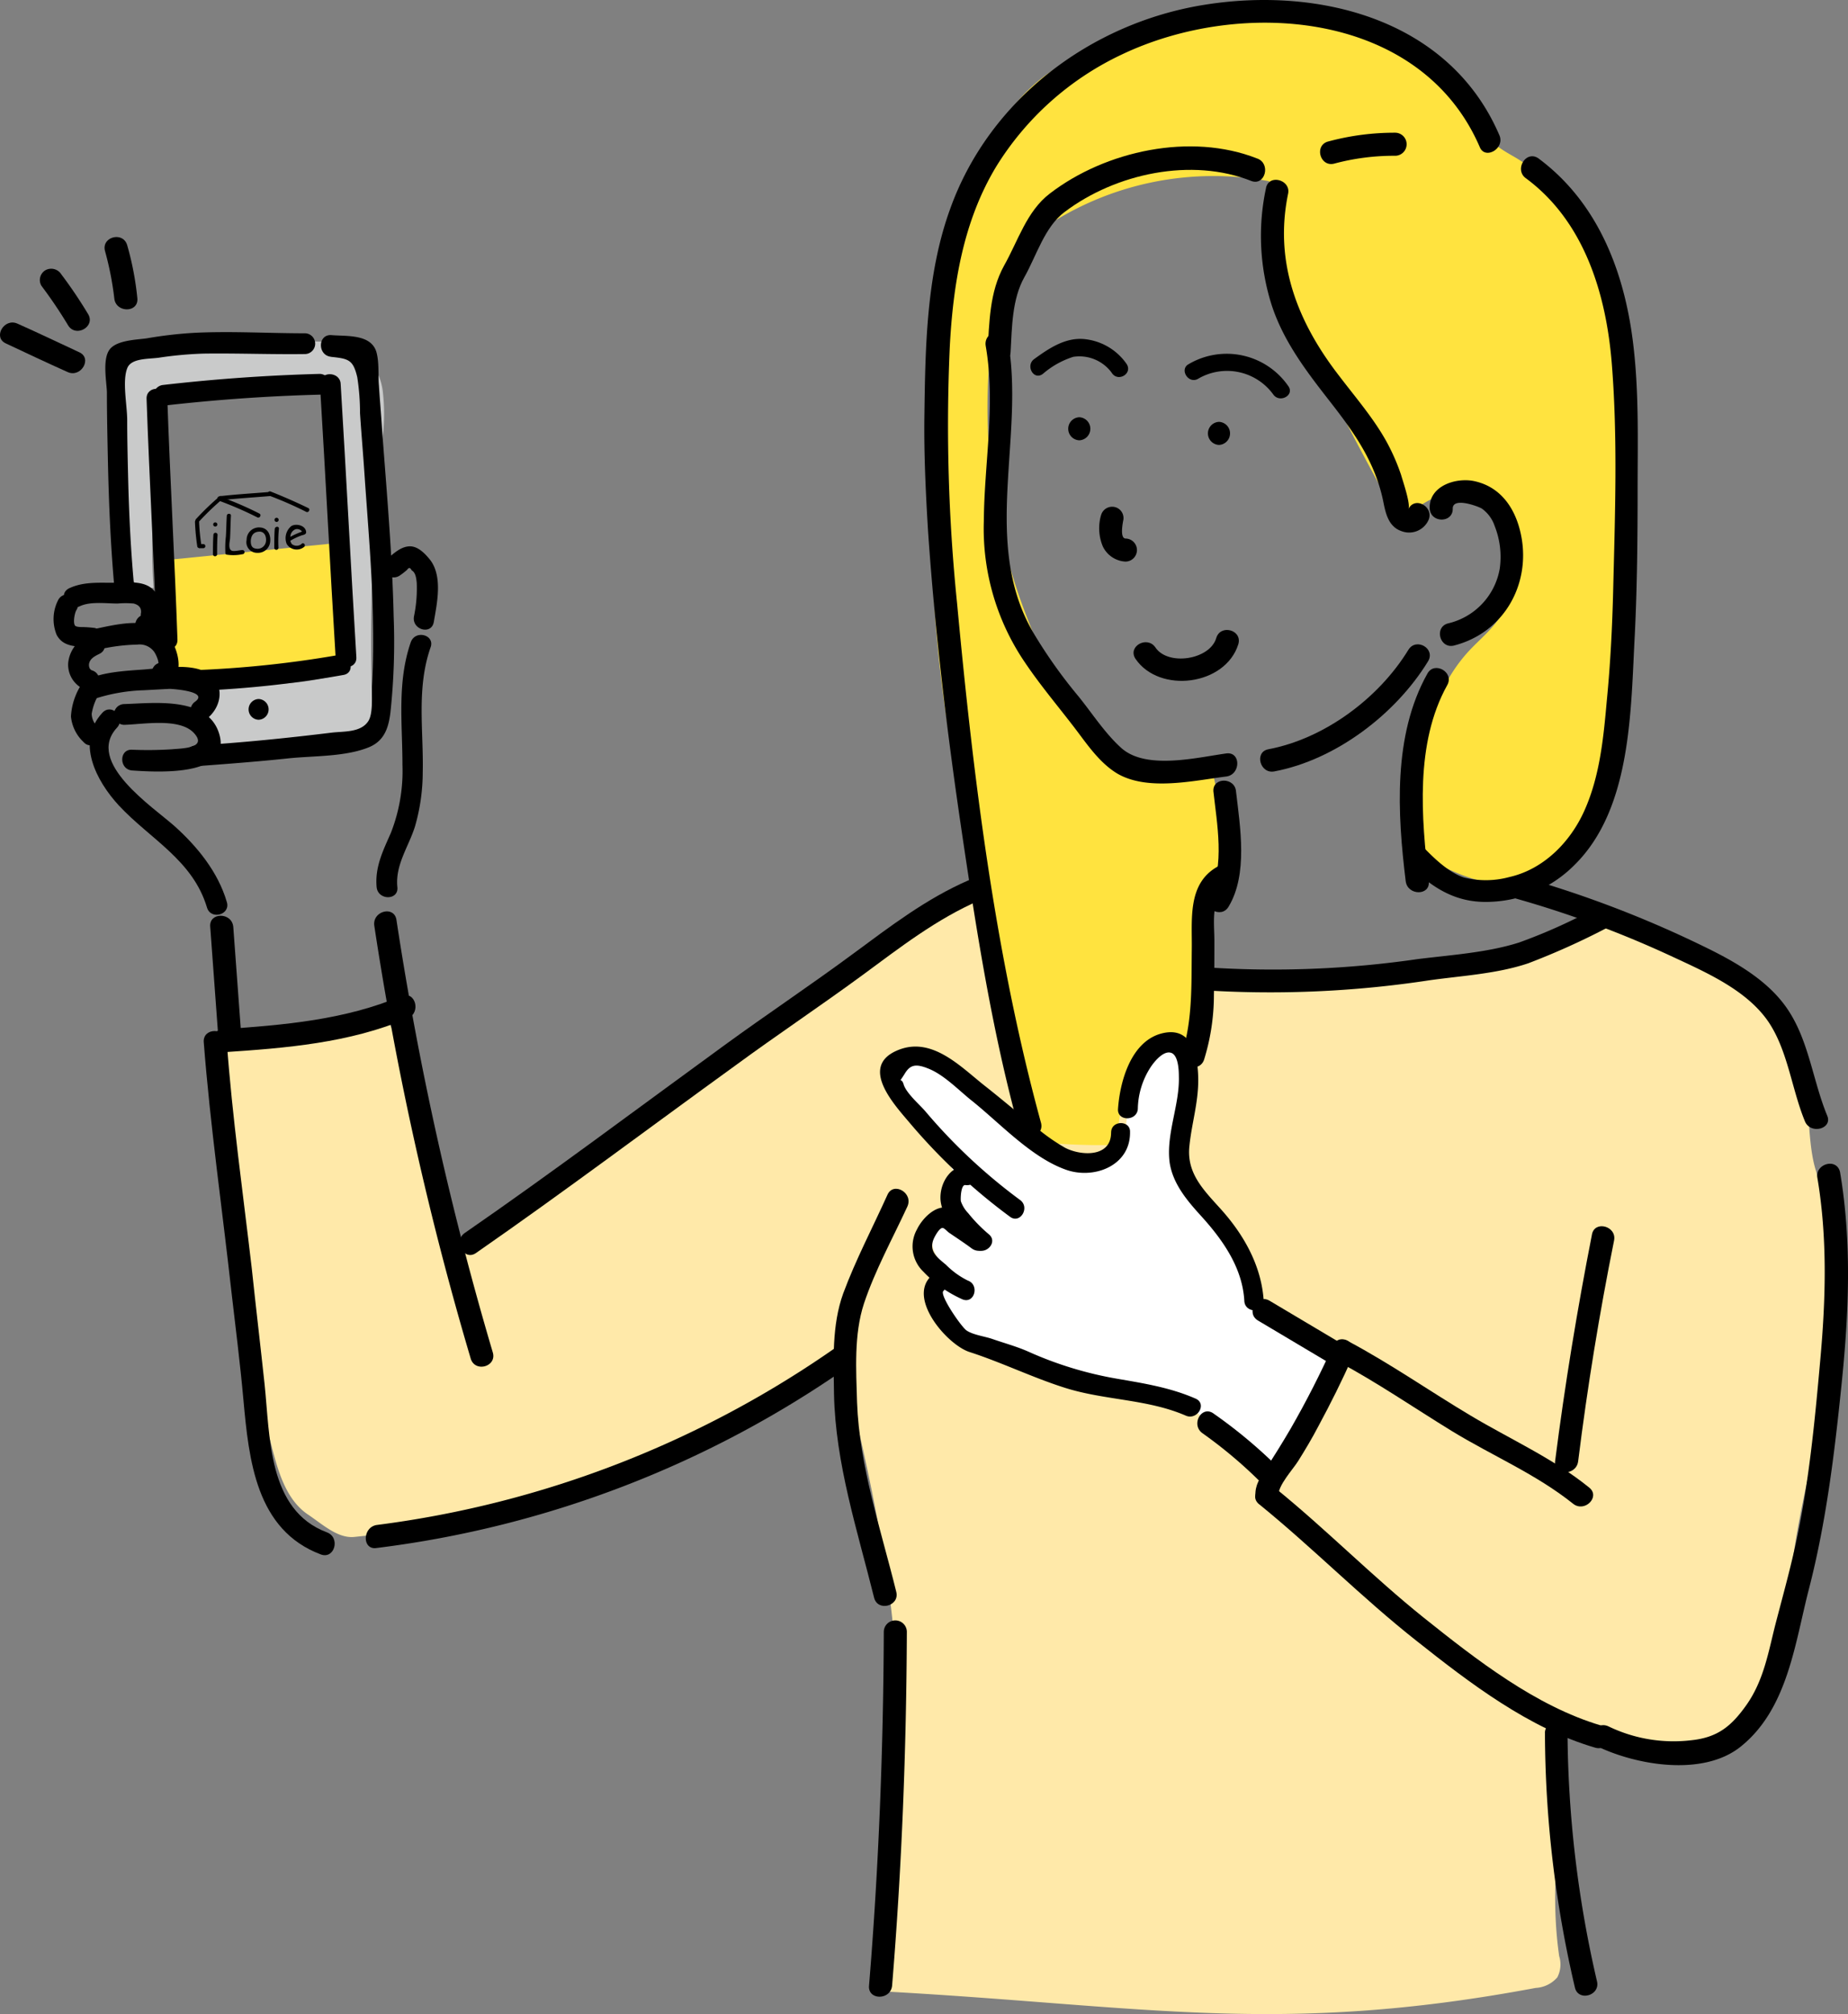 <svg xmlns="http://www.w3.org/2000/svg" viewBox="0 0 277.731 302.627">
  <rect x="0" y="0" width="277.731" height="302.627" fill="#808080" stroke="none"/>
  <defs>
    <style>
      .cls-1 {
        fill: #ffe9a9;
      }

      .cls-2 {
        fill: #ffe33f;
      }

      .cls-3 {
        fill: #fff;
      }

      .cls-4 {
        fill: #c9caca;
      }
    </style>
  </defs>
  <g id="グループ化_1059" data-name="グループ化 1059" transform="translate(-0.011 -0.021)">
    <g id="グループ化_908" data-name="グループ化 908" transform="translate(32.293 131.174)">
      <path id="パス_388" data-name="パス 388" class="cls-1" d="M253.78,196.16c-6.236,6.513-33.19,9.978-42.2,10.394-20.372.97-24.945-2.7-40.466-13.235-1.178-.831-.069-4.019-1.524-4.019-.9,0-4.712,1.663-5.543,2.079-28.756,15.452-52.73,37.625-80.932,54.186-5.474-3.6-7.068-26.4-9.7-32.428-1.871-4.3-1.386.069-6.028-.624-4.642-.624-8.939,1.8-13.512,2.841-.693.139-1.871-1.178-2.356-.693-.762.762-4.92,1.8-4.92,2.91.485,10.186,4.019,21.342,4.5,31.527a132.444,132.444,0,0,0,4.5,28.063c.9,3.257,2.217,6.721,5.058,8.592,2.079,1.386,4.435,3.6,6.929,3.326,26.885-2.7,51.275-12.75,72.756-27.3,1.94-1.317-.139-.277,1.039,1.8a18.7,18.7,0,0,1,.416,2.841c9.562,39.357,8.246,51.345,5.266,84.05-.139,1.178-.832,5.474.069,6.236.485.416-.139.693.485.693,38.8,2.148,59.036,6.652,97.492-.554a4.607,4.607,0,0,0,3.257-1.594,4.217,4.217,0,0,0,.277-3.187c-1.871-13.027,1.386-22.658-.485-35.685,5.474.069,10.394,4.989,15.868,4.989,1.524,0,4.157.346,5.474-.416,1.109-.693,6.583-3.187,7.068-4.435,2.287-5.128,6.236-11.087,6.513-16.7.9-21.2,11.849-40.119,4.088-65.965-1.594-5.266-.554-14.135-2.98-19.055-5.682-11.294-14.62-14.828-27.509-18.431" transform="translate(-46.6 -189.3)"/>
    </g>
    <g id="グループ化_909" data-name="グループ化 909" transform="translate(139.941 1.765)">
      <path id="パス_389" data-name="パス 389" class="cls-2" d="M253.054,26.833c-2.287,8.661,1.455,17.6,5.4,25.707q6.548,13.512,13.928,26.608A20.872,20.872,0,0,1,278.9,74.99c2.494-.831,5.4-.693,7.276,1.109a9.972,9.972,0,0,1,2.356,4.573c1.109,4.227,1.386,9.008-.97,12.68-1.317,2.079-3.257,3.6-4.85,5.335-6.583,7.206-7.622,17.739-7.9,27.509a5.137,5.137,0,0,0,.416,2.494,4.5,4.5,0,0,0,1.8,1.386c3.742,1.94,7.83,3.811,12.057,3.465,5.474-.416,10.047-4.573,12.542-9.424,2.494-4.92,3.118-10.463,3.6-15.937a276.317,276.317,0,0,0-.762-56.126c-.554-5.058-1.317-10.116-3.326-14.759a28.236,28.236,0,0,0-11.225-12.75c-1.524-.9-3.187-1.732-4.227-3.187a25.724,25.724,0,0,1-1.8-3.672c-1.871-3.672-13.235-11.156-17.046-12.542C254.094.5,247.788,2.72,234.138,6.669,229.7,7.986,224.922,8.54,220.973,10.9c-10.186,6.167-14,18.916-16.006,30.627a214.4,214.4,0,0,0-.693,67.212c1.594,10.879,4.019,21.688,6.513,32.428,2.148,9.354,4.3,18.778,6.375,28.132a4.192,4.192,0,0,0,1.317,2.7,4.608,4.608,0,0,0,2.356.624q4.469.312,8.939.208c.346-3.534.762-7.137,2.494-10.186s5.266-5.4,8.731-4.643c1.732-6.652-.346-13.928,1.732-20.51.693-2.217,1.871-4.3,2.425-6.583,1.109-4.088.277-8.454-.554-12.611-.208-1.109-.554-2.425-1.594-2.91a4.656,4.656,0,0,0-1.94-.208c-5.89.208-10.532,2.217-14.69-1.94s-7.968-14.482-10.117-19.956a86.585,86.585,0,0,1-4.227-47.811A17.692,17.692,0,0,1,213.9,39.79a16.463,16.463,0,0,1,4.712-4.573,45.608,45.608,0,0,1,34.438-7.137" transform="translate(-201.957 -2.538)"/>
    </g>
    <path id="パス_390" data-name="パス 390" class="cls-2" d="M60.783,117.9,35.7,120.394l1.317,17.323,25.361-2.287Z" transform="translate(-10.96 -36.199)"/>
    <g id="グループ化_910" data-name="グループ化 910" transform="translate(133.802 155.867)">
      <path id="パス_391" data-name="パス 391" class="cls-3" d="M258.787,272.1a34.7,34.7,0,0,1-6.167,16.283,4.178,4.178,0,0,1-1.455,1.455c-1.871.9-3.811-.9-5.474-2.148-3.187-2.494-5.89-7-9.7-8.246-2.841-.9-10.394-1.178-13.165-2.287-4.642-1.871-5.89-.832-10.532-2.7a28.349,28.349,0,0,1-6.305-3.187c-1.871-1.455-6.444-5.266-6.652-7.622-.139-1.386,3.187-1.039,2.772-2.287-.693-2.287-3.534-4.365-2.425-6.513a10.441,10.441,0,0,1,1.455-1.594,7.126,7.126,0,0,0,1.594-7.9,18.479,18.479,0,0,0-1.524-2.495c-2.7-3.95-6.86-7.553-8.107-12.2-.069-.277,1.94-1.386,2.079-1.663a1.078,1.078,0,0,1,.554-.416c3.257-1.247,3.187.277,6.305,1.94,5.751,3.118,9.354,9.354,15.452,11.641.554.208,5.682,1.178,6.236.9.624-.277,4.5-3.257,4.643-3.95.624-3.187.277-6.583,1.94-9.354s4.088-6.236,6.583-4.227c1.871,1.524,2.009,4.3,2.009,6.79,0,2.772-1.386,5.543-1.455,8.315,0,1.455-.554,2.425-.139,3.811.554,1.732,2.009,5.474,3.257,6.79,4.365,4.92,5.128,6.86,6.721,13.3.277,1.317,6.167,3.811,6.79,4.989a3.532,3.532,0,0,0,3.049,2.148" transform="translate(-193.097 -224.936)"/>
    </g>
    <g id="グループ化_911" data-name="グループ化 911" transform="translate(18.019 51.299)">
      <path id="パス_392" data-name="パス 392" class="cls-4" d="M39.927,124.937c-1.663,4.019-1.871,8.246.693,10.255,2.148,1.732,6.86.139,9.562-.277l9.562-1.455a6.244,6.244,0,0,0,2.772-.9c1.386-1.109,1.455-3.187,1.386-4.989a269.648,269.648,0,0,1,1.455-38.11,28.941,28.941,0,0,0,.139-8.107,8.647,8.647,0,0,0-4.5-6.444,13.126,13.126,0,0,0-4.92-.831A169.128,169.128,0,0,0,30.3,75.394c-1.247.139-2.7.416-3.465,1.386a5.052,5.052,0,0,0-.693,3.187c-.069,7.691-.069,15.383-.139,23.074a12.652,12.652,0,0,0,.762,5.335,4.321,4.321,0,0,0,4.3,2.7c-.554-7.553.277-15.105-.277-22.658-.139-2.148-1.524-4.642.139-5.959a6.474,6.474,0,0,1,3.95-.97c6.236-.208,12.542-.485,18.778-.693,1.871-.069,4.088,0,5.058,1.594a5.754,5.754,0,0,1,.624,2.7c.554,11.225,1.178,22.45,1.732,33.745.069,1.455.139,3.049-.831,4.157A5.586,5.586,0,0,1,56.9,124.59a42.393,42.393,0,0,1-12.888.762" transform="translate(-26 -74.025)"/>
    </g>
    <g id="グループ化_913" data-name="グループ化 913" transform="translate(210.382 100.392)">
      <g id="グループ化_912" data-name="グループ化 912">
        <path id="パス_393" data-name="パス 393" d="M307.762,145.724c-5.2,9.285-4.5,21.064-3.257,31.181.277,2.217,3.742,2.217,3.465,0-1.109-9.493-2.079-20.718,2.772-29.449,1.109-1.94-1.94-3.672-2.979-1.732Z" transform="translate(-303.616 -144.875)"/>
      </g>
    </g>
    <g id="グループ化_915" data-name="グループ化 915" transform="translate(181.418 117.316)">
      <g id="グループ化_914" data-name="グループ化 914">
        <path id="パス_394" data-name="パス 394" d="M262.775,170.963c.485,4.5,1.8,11.433-.693,15.521-1.178,1.94,1.871,3.672,2.98,1.732,2.91-4.85,1.732-11.918,1.109-17.253-.139-2.217-3.6-2.217-3.4,0Z" transform="translate(-261.816 -169.3)"/>
      </g>
    </g>
    <g id="グループ化_917" data-name="グループ化 917" transform="translate(27.876 50.38)">
      <g id="グループ化_916" data-name="グループ化 916">
        <path id="パス_395" data-name="パス 395" d="M62.1,75.956c2.633.277,3.326.416,3.95,3.049a34.826,34.826,0,0,1,.416,5.4c.208,3.187.485,6.305.693,9.493.485,7.068,1.109,14.135,1.247,21.2.069,3.4.069,6.86-.139,10.255-.069,1.386.208,4.157-.554,5.335-1.109,1.732-3.672,1.524-5.474,1.732-6.791.831-13.65,1.524-20.51,1.94-2.009.139-2.009,3.257,0,3.118,4.642-.346,9.285-.693,13.858-1.178,3.811-.416,8.731-.208,12.334-1.732,2.217-.97,2.841-2.91,3.118-5.2a99.267,99.267,0,0,0,.485-14.343c-.208-9.354-1.039-18.639-1.732-27.994-.139-2.287-.346-4.5-.485-6.791-.139-1.524.069-3.6-.416-5.128-.9-2.633-4.573-2.217-6.791-2.425-2.009-.069-2.009,3.049,0,3.257Z" transform="translate(-40.225 -72.698)"/>
      </g>
    </g>
    <g id="グループ化_919" data-name="グループ化 919" transform="translate(9.605 87.524)">
      <g id="グループ化_918" data-name="グループ化 918">
        <path id="パス_396" data-name="パス 396" d="M16.243,129.9c1.594-.762,3.95-.416,5.682-.416a14.167,14.167,0,0,1,2.425,0c.762.208,1.178.624,1.109,1.386-.139.693.069.762.624.277-2.009.139-2.009,3.257,0,3.118,3.4-.277,3.118-5.335.97-7.068-1.524-1.247-4.088-.831-5.959-.831-2.217,0-4.365-.139-6.444.831-1.8.9-.208,3.534,1.594,2.7Z" transform="translate(-13.858 -126.304)"/>
      </g>
    </g>
    <g id="グループ化_921" data-name="グループ化 921" transform="translate(8.053 89.368)">
      <g id="グループ化_920" data-name="グループ化 920">
        <path id="パス_397" data-name="パス 397" d="M17.842,133.978a16.993,16.993,0,0,0-1.871-.139c-.277,0-.9,0-1.109-.208-.346-.416-.069-1.94.208-2.356,1.039-1.732-1.663-3.257-2.7-1.594a6.264,6.264,0,0,0-.277,5.335c1.039,1.94,3.118,1.663,4.989,1.94a1.634,1.634,0,0,0,1.94-1.109,1.739,1.739,0,0,0-1.178-1.871Z" transform="translate(-11.618 -128.966)"/>
      </g>
    </g>
    <g id="グループ化_923" data-name="グループ化 923" transform="translate(12.777 93.628)">
      <g id="グループ化_922" data-name="グループ化 922">
        <path id="パス_398" data-name="パス 398" d="M20.42,139.123a27.99,27.99,0,0,1,5.89-.762A2.7,2.7,0,0,1,28.8,139.4c.277.346.97,1.8.554,2.148a7.7,7.7,0,0,0,1.109-.485h-.485c-2.009.069-2.009,3.187,0,3.118,3.811-.139,2.633-5.266.9-7.206-2.7-3.049-7.83-1.594-11.294-.9-2.009.485-1.178,3.465.831,3.049Z" transform="translate(-18.434 -135.114)"/>
      </g>
    </g>
    <g id="グループ化_925" data-name="グループ化 925" transform="translate(10.247 95.333)">
      <g id="グループ化_924" data-name="グループ化 924">
        <path id="パス_399" data-name="パス 399" d="M17.913,137.73a5,5,0,0,0-3.118,4.157,4.038,4.038,0,0,0,2.772,4.088c1.94.624,2.7-2.356.831-2.98-.485-.139-.554-.831-.416-1.178.208-.693.97-1.039,1.524-1.317,1.8-.9.208-3.6-1.594-2.772Z" transform="translate(-14.784 -137.574)"/>
      </g>
    </g>
    <g id="グループ化_927" data-name="グループ化 927" transform="translate(12.06 100.227)">
      <g id="グループ化_926" data-name="グループ化 926">
        <path id="パス_400" data-name="パス 400" d="M19.271,149.531a26.426,26.426,0,0,1,7.691-1.386c1.317-.069,2.564-.139,3.88-.208.277,0,6.028.346,3.811,1.94-1.594,1.178-.069,3.88,1.594,2.7,2.91-2.148,2.98-6.375-.9-7.553-2.494-.762-5.751-.208-8.315,0-2.841.208-5.89.346-8.523,1.455-1.94.831-1.109,3.811.762,3.049Z" transform="translate(-17.4 -144.637)"/>
      </g>
    </g>
    <g id="グループ化_929" data-name="グループ化 929" transform="translate(17.135 105.648)">
      <g id="グループ化_928" data-name="グループ化 928">
        <path id="パス_401" data-name="パス 401" d="M26.232,155.745c2.841-.069,8.384-1.109,10.532,1.247,2.079,2.287-1.871,2.287-3.326,2.425a57,57,0,0,1-5.959.069c-2.009-.139-2.009,2.98,0,3.118,3.257.208,14.62,1.039,13.165-5.128-1.455-6.1-9.839-4.989-14.413-4.85a1.56,1.56,0,0,0,0,3.118Z" transform="translate(-24.725 -152.46)"/>
      </g>
    </g>
    <g id="グループ化_931" data-name="グループ化 931" transform="translate(13.492 106.618)">
      <g id="グループ化_930" data-name="グループ化 930">
        <path id="パス_402" data-name="パス 402" d="M21.361,154.373c-4.019,4.365-.9,10.255,2.494,13.927,4.712,5.058,11.087,8.176,13.235,15.313.554,1.94,3.6,1.109,2.98-.831-1.317-4.5-4.435-8.315-7.83-11.364-3.257-2.91-13.512-9.631-8.661-14.828,1.386-1.524-.831-3.742-2.217-2.217Z" transform="translate(-19.467 -153.861)"/>
      </g>
    </g>
    <g id="グループ化_933" data-name="グループ化 933" transform="translate(56.575 95.42)">
      <g id="グループ化_932" data-name="グループ化 932">
        <path id="パス_403" data-name="パス 403" d="M86.81,138.809c-2.079,6.028-1.247,12.2-1.247,18.431a25.454,25.454,0,0,1-1.732,10.186c-1.178,2.7-2.425,5.128-2.148,8.176.208,2.009,3.326,2.009,3.118,0-.346-3.326,1.663-6.028,2.633-9.077a29.527,29.527,0,0,0,1.178-8.176c.139-6.305-.97-12.611,1.178-18.778.693-1.871-2.287-2.7-2.98-.762Z" transform="translate(-81.644 -137.7)"/>
      </g>
    </g>
    <g id="グループ化_935" data-name="グループ化 935" transform="translate(226.672 131.703)">
      <g id="グループ化_934" data-name="グループ化 934">
        <path id="パス_404" data-name="パス 404" d="M328.355,193.415a156.689,156.689,0,0,1,23.49,8.731c5.058,2.356,11.087,4.989,14.343,9.7,2.98,4.365,3.534,10.186,5.543,15.036.832,2.009,4.227,1.109,3.326-.9-2.079-5.058-2.7-10.809-5.613-15.452-3.049-4.92-8.661-7.9-13.72-10.324a165.043,165.043,0,0,0-26.469-10.047c-2.148-.693-3.049,2.633-.9,3.257Z" transform="translate(-327.126 -190.064)"/>
      </g>
    </g>
    <g id="グループ化_937" data-name="グループ化 937" transform="translate(132.267 157.276)">
      <g id="グループ化_936" data-name="グループ化 936">
        <path id="パス_405" data-name="パス 405" d="M225.609,239.879c0,3.88-4.712,3.465-6.929,2.287a29.369,29.369,0,0,1-4.5-3.187c-2.564-2.009-5.058-4.157-7.622-6.167-3.672-2.91-8.038-7.553-13.235-5.2-5.543,2.494-.208,8.176,2.009,10.809a88.5,88.5,0,0,0,15.105,14.135c1.524,1.109,3.049-1.455,1.455-2.564a83.366,83.366,0,0,1-14.2-13.3c-.9-1.039-2.841-2.7-3.257-4.019-.346-1.247-.9.069.139-1.594.832-1.386,1.663-1.594,3.672-.762,2.356.97,4.573,3.326,6.513,4.85,4.227,3.4,8.8,8.384,13.927,10.255,4.227,1.594,9.839-.485,9.77-5.613.069-1.8-2.841-1.8-2.841.069Z" transform="translate(-190.881 -226.969)"/>
      </g>
    </g>
    <g id="グループ化_939" data-name="グループ化 939" transform="translate(141.341 175.191)">
      <g id="グループ化_938" data-name="グループ化 938">
        <path id="パス_406" data-name="パス 406" d="M208.5,252.877c-2.841-.485-4.712,2.495-4.5,5.128.277,2.91,3.118,5.4,5.2,7.206,1.386,1.247,3.534-.831,2.079-2.079a22.6,22.6,0,0,1-3.118-3.187,4.89,4.89,0,0,1-1.109-1.8c-.069-.346,0-2.564.693-2.425,1.8.277,2.633-2.564.762-2.841Z" transform="translate(-203.977 -252.824)"/>
      </g>
    </g>
    <g id="グループ化_941" data-name="グループ化 941" transform="translate(137.167 181.441)">
      <g id="グループ化_940" data-name="グループ化 940">
        <path id="パス_407" data-name="パス 407" d="M209,265.971c-1.178-.9-2.425-1.732-3.6-2.564a6.789,6.789,0,0,0-1.94-1.455c-2.009-.624-4.088,1.594-4.85,3.187a5.251,5.251,0,0,0,.97,6.375,18.245,18.245,0,0,0,5.89,4.157c1.8.693,2.564-2.217.762-2.841a12.236,12.236,0,0,1-3.257-2.356c-1.317-1.109-2.7-2.079-1.8-4.019.208-.416.832-1.594,1.317-1.524.277.069.624.485.9.693,1.109.762,2.287,1.524,3.4,2.356,1.663,1.247,3.742-.831,2.217-2.009Z" transform="translate(-197.952 -261.844)"/>
      </g>
    </g>
    <g id="グループ化_943" data-name="グループ化 943" transform="translate(138.846 191.486)">
      <g id="グループ化_942" data-name="グループ化 942">
        <path id="パス_408" data-name="パス 408" d="M201.294,276.8c-3.187,3.465,2.7,10.186,5.959,11.225,4.92,1.594,9.562,3.88,14.413,5.4,5.959,1.871,12.334,1.663,18.085,4.157,1.732.762,3.257-1.8,1.455-2.564-3.811-1.663-7.761-2.287-11.779-2.98a55.379,55.379,0,0,1-13.373-4.088c-1.732-.762-3.534-1.247-5.335-1.871-1.178-.416-2.98-.624-3.95-1.317-.831-.624-4.019-5.266-3.465-5.89,1.386-1.386-.693-3.465-2.009-2.079Z" transform="translate(-200.377 -276.34)"/>
      </g>
    </g>
    <g id="グループ化_945" data-name="グループ化 945" transform="translate(200.166 201.331)">
      <g id="グループ化_944" data-name="グループ化 944">
        <path id="パス_409" data-name="パス 409" d="M289.723,293.772c5.959,3.187,11.5,7,17.253,10.532,6.028,3.672,12.611,6.444,18.154,10.879,1.732,1.386,4.157-1.039,2.425-2.425-5.474-4.435-11.779-7.206-17.808-10.809-6.167-3.672-11.987-7.761-18.362-11.156-1.871-1.109-3.6,1.871-1.663,2.98Z" transform="translate(-288.872 -290.549)"/>
      </g>
    </g>
    <g id="グループ化_947" data-name="グループ化 947" transform="translate(188.65 223.195)">
      <g id="グループ化_946" data-name="グループ化 946">
        <path id="パス_410" data-name="パス 410" d="M272.84,324.942c8.107,6.583,15.452,14.066,23.628,20.51,8.038,6.375,16.907,13.165,26.885,16.076,2.148.624,3.049-2.7.9-3.326-9.839-2.91-18.778-9.909-26.677-16.214-7.691-6.167-14.62-13.235-22.312-19.471-1.663-1.386-4.157,1.039-2.425,2.425Z" transform="translate(-272.253 -322.103)"/>
      </g>
    </g>
    <g id="グループ化_949" data-name="グループ化 949" transform="translate(239.134 174.885)">
      <g id="グループ化_948" data-name="グループ化 948">
        <path id="パス_411" data-name="パス 411" d="M379.125,254.543c1.524,9.077,1.247,18.293.416,27.439-.832,9.285-1.732,18.709-3.742,27.786-.9,4.088-2.009,8.038-3.049,12.057-1.039,4.157-1.732,8.176-4.227,11.779-2.287,3.257-4.365,4.989-8.384,5.4a22.486,22.486,0,0,1-12.4-2.079c-2.009-.97-3.742,2.009-1.732,2.979,5.89,2.841,15.8,4.573,21.48.139,7.206-5.682,8.246-15.66,10.394-23.905,2.564-9.978,3.811-20.233,4.85-30.419,1.109-10.671,1.594-21.48-.208-32.082-.485-2.217-3.811-1.247-3.4.9Z" transform="translate(-345.111 -252.382)"/>
      </g>
    </g>
    <g id="グループ化_951" data-name="グループ化 951" transform="translate(15.842 49.927)">
      <g id="グループ化_950" data-name="グループ化 950">
        <path id="パス_412" data-name="パス 412" d="M27.252,110.955c-.554-5.682-.831-11.364-.97-17.046-.069-2.91-.139-5.82-.139-8.661,0-2.148-.762-5.82,0-7.761.554-1.524,3.049-1.386,4.712-1.594a56.212,56.212,0,0,1,6.791-.624c5.058-.069,10.116.139,15.244.069a1.56,1.56,0,0,0,0-3.118c-5.543,0-11.156-.346-16.7-.069a62.56,62.56,0,0,0-7.137.831c-1.524.208-4.5.277-5.543,1.663-1.109,1.455-.485,4.712-.416,6.375,0,3.257.069,6.513.139,9.839.139,6.721.416,13.442,1.039,20.164.069,1.871,3.187,1.871,2.98-.069Z" transform="translate(-22.858 -72.045)"/>
      </g>
    </g>
    <g id="グループ化_953" data-name="グループ化 953" transform="translate(23.051 56.201)">
      <g id="グループ化_952" data-name="グループ化 952">
        <path id="パス_413" data-name="パス 413" d="M58.3,81.1c-7.9.208-15.729.762-23.559,1.663-1.94.208-2.009,3.326,0,3.118,7.83-.9,15.66-1.455,23.559-1.663a1.56,1.56,0,0,0,0-3.118Z" transform="translate(-33.262 -81.1)"/>
      </g>
    </g>
    <g id="グループ化_955" data-name="グループ化 955" transform="translate(22.037 58.436)">
      <g id="グループ化_954" data-name="グループ化 954">
        <path id="パス_414" data-name="パス 414" d="M31.8,85.832c.416,12.057,1.109,24.113,1.524,36.17.069,2.009,3.187,2.009,3.118,0-.416-12.057-1.109-24.113-1.524-36.17-.069-2.009-3.187-2.009-3.118,0Z" transform="translate(-31.798 -84.325)"/>
      </g>
    </g>
    <g id="グループ化_957" data-name="グループ化 957" transform="translate(48.09 56.245)">
      <g id="グループ化_956" data-name="グループ化 956">
        <path id="パス_415" data-name="パス 415" d="M69.4,82.644c.831,13.65,1.524,27.37,2.356,41.02.139,2.009,3.257,2.009,3.118,0-.831-13.65-1.524-27.37-2.356-41.02-.069-1.94-3.187-2.009-3.118,0Z" transform="translate(-69.398 -81.162)"/>
      </g>
    </g>
    <g id="グループ化_959" data-name="グループ化 959" transform="translate(28.499 98.451)">
      <g id="グループ化_958" data-name="グループ化 958">
        <path id="パス_416" data-name="パス 416" d="M63.35,142.092a160.424,160.424,0,0,1-20.718,2.217c-2.009.069-2.009,3.187,0,3.118a160.126,160.126,0,0,0,21.55-2.356c2.009-.277,1.178-3.257-.831-2.98Z" transform="translate(-41.125 -142.074)"/>
      </g>
    </g>
    <g id="グループ化_961" data-name="グループ化 961" transform="translate(37.368 105.052)">
      <g id="グループ化_960" data-name="グループ化 960">
        <path id="パス_417" data-name="パス 417" d="M55.432,154.718a1.56,1.56,0,0,0,0-3.118,1.56,1.56,0,0,0,0,3.118Z" transform="translate(-53.925 -151.6)"/>
      </g>
    </g>
    <g id="グループ化_963" data-name="グループ化 963" transform="translate(10.674 102.734)">
      <g id="グループ化_962" data-name="グループ化 962">
        <path id="パス_418" data-name="パス 418" d="M16.578,149.048a9.878,9.878,0,0,0-1.178,4.157,6.068,6.068,0,0,0,1.871,3.811c1.317,1.524,3.534-.693,2.217-2.217a2.666,2.666,0,0,1-.97-2.009,8.252,8.252,0,0,1,.693-2.217c.9-1.732-1.8-3.326-2.633-1.524Z" transform="translate(-15.4 -148.255)"/>
      </g>
    </g>
    <g id="グループ化_965" data-name="グループ化 965" transform="translate(57.45 82.113)">
      <g id="グループ化_964" data-name="グループ化 964">
        <path id="パス_419" data-name="パス 419" d="M90.662,129.862c.485-2.841,1.386-6.929-.624-9.424-.693-.831-1.663-1.871-2.841-1.94-1.455-.069-2.7,1.178-3.742,2.079-1.594,1.247.624,3.465,2.217,2.217a11.849,11.849,0,0,0,.97-.762c.277-.416.485-.346.693.069.624.346.693,1.247.762,1.871a20.8,20.8,0,0,1-.416,5.058c-.346,2.009,2.633,2.841,2.98.831Z" transform="translate(-82.906 -118.496)"/>
      </g>
    </g>
    <g id="グループ化_967" data-name="グループ化 967" transform="translate(179.744 136.387)">
      <g id="グループ化_966" data-name="グループ化 966">
        <path id="パス_420" data-name="パス 420" d="M319.267,197.015a82.559,82.559,0,0,1-11.294,5.058c-4.781,1.524-10.255,1.871-15.244,2.494a151.324,151.324,0,0,1-31.666,1.247c-2.217-.139-2.217,3.326,0,3.465a158.757,158.757,0,0,0,33.4-1.524c4.92-.693,10.186-.97,14.9-2.564a110.173,110.173,0,0,0,11.71-5.266c1.94-.9.208-3.88-1.8-2.91Z" transform="translate(-259.4 -196.823)"/>
      </g>
    </g>
    <g id="グループ化_969" data-name="グループ化 969" transform="translate(168.029 155.117)">
      <g id="グループ化_968" data-name="グループ化 968">
        <path id="パス_421" data-name="パス 421" d="M264.394,264.213c-.346-5.335-3.049-10.047-6.583-13.928-2.564-2.841-5.058-5.335-4.573-9.424.346-3.326,1.316-6.375,1.316-9.77,0-3.465-.831-8.384-5.682-7-4.5,1.317-6.1,7.276-6.375,11.294-.139,1.871,2.841,1.871,2.979,0a11.857,11.857,0,0,1,1.94-6.305c.554-.831,2.009-2.633,3.187-2.079.97.485,1.039,2.633,1.039,3.465.139,4.3-1.94,8.661-1.386,12.957.485,3.257,2.7,5.82,4.85,8.176,3.187,3.534,6.1,7.691,6.375,12.611.069,1.871,2.98,1.94,2.91,0Z" transform="translate(-242.493 -223.854)"/>
      </g>
    </g>
    <g id="グループ化_971" data-name="グループ化 971" transform="translate(54.985 201.874)">
      <g id="グループ化_970" data-name="グループ化 970">
        <path id="パス_422" data-name="パス 422" d="M80.978,322.075a157.2,157.2,0,0,0,71.162-27.439c1.8-1.247.069-4.3-1.732-2.979a154.4,154.4,0,0,1-69.36,26.954c-2.217.277-2.287,3.811-.069,3.465Z" transform="translate(-79.349 -291.333)"/>
      </g>
    </g>
    <g id="グループ化_973" data-name="グループ化 973" transform="translate(56.242 136.963)">
      <g id="グループ化_972" data-name="グループ化 972">
        <path id="パス_423" data-name="パス 423" d="M81.189,199.834a483.765,483.765,0,0,0,14.482,65c.624,2.148,3.95,1.247,3.326-.9a486.152,486.152,0,0,1-14.482-65c-.346-2.217-3.672-1.317-3.326.9Z" transform="translate(-81.164 -197.654)"/>
      </g>
    </g>
    <g id="グループ化_975" data-name="グループ化 975" transform="translate(69.088 132.138)">
      <g id="グループ化_974" data-name="グループ化 974">
        <path id="パス_424" data-name="パス 424" d="M176.2,190.836c-6.375,2.772-11.779,6.929-17.323,11.017-6.375,4.712-13.027,9.146-19.4,13.789-12.957,9.424-25.776,19.055-39.011,28.2-1.8,1.247-.069,4.3,1.732,2.98,13.165-9.146,25.984-18.778,39.011-28.2,6.236-4.573,12.68-8.869,18.916-13.442,5.751-4.227,11.225-8.523,17.808-11.364,2.009-.831.277-3.811-1.732-2.98Z" transform="translate(-99.702 -190.691)"/>
      </g>
    </g>
    <g id="グループ化_977" data-name="グループ化 977" transform="translate(30.626 154.941)">
      <g id="グループ化_976" data-name="グループ化 976">
        <path id="パス_425" data-name="パス 425" d="M44.2,225.263c.97,12.542,2.772,25.014,4.157,37.486.624,5.4,1.317,10.809,1.8,16.214.831,9.077,1.871,19.609,11.641,23.282,2.079.762,2.98-2.564.9-3.326-8.869-3.326-8.523-14.343-9.354-22.242-.624-5.82-1.317-11.641-1.94-17.531-1.317-11.294-2.91-22.52-3.742-33.883-.139-2.217-3.6-2.217-3.465,0Z" transform="translate(-44.194 -223.6)"/>
      </g>
    </g>
    <g id="グループ化_979" data-name="グループ化 979" transform="translate(31.591 137.618)">
      <g id="グループ化_978" data-name="グループ化 978">
        <path id="パス_426" data-name="パス 426" d="M45.6,200.263c.416,5.682.831,11.294,1.247,16.976.139,2.217,3.6,2.217,3.465,0-.416-5.682-.831-11.294-1.247-16.976-.208-2.217-3.672-2.217-3.465,0Z" transform="translate(-45.587 -198.6)"/>
      </g>
    </g>
    <g id="グループ化_981" data-name="グループ化 981" transform="translate(31.877 149.543)">
      <g id="グループ化_980" data-name="グループ化 980">
        <path id="パス_427" data-name="パス 427" d="M74.479,215.941c-8.523,3.6-17.669,4.365-26.816,4.989-2.217.139-2.217,3.6,0,3.465,9.424-.624,18.986-1.386,27.786-5.128,2.009-.831,1.109-4.157-.97-3.326Z" transform="translate(-46 -215.809)"/>
      </g>
    </g>
    <g id="グループ化_983" data-name="グループ化 983" transform="translate(188.678 201.249)">
      <g id="グループ化_982" data-name="グループ化 982">
        <path id="パス_428" data-name="パス 428" d="M284.008,291.31c-1.94,4.3-4.088,8.523-6.444,12.611-1.178,2.009-2.425,4.019-3.672,5.959-.9,1.386-1.663,2.425-1.594,4.088.139,2.217,3.6,2.217,3.465,0-.139-1.524,2.217-4.019,2.98-5.266,1.039-1.663,2.079-3.4,2.98-5.128,1.871-3.465,3.6-6.929,5.2-10.532,1.039-1.94-1.94-3.742-2.91-1.732Z" transform="translate(-272.294 -290.431)"/>
      </g>
    </g>
    <g id="グループ化_985" data-name="グループ化 985" transform="translate(179.953 212.093)">
      <g id="グループ化_984" data-name="グループ化 984">
        <path id="パス_429" data-name="パス 429" d="M260.463,309.351a68.343,68.343,0,0,1,9.077,7.691c1.594,1.594,4.019-.9,2.425-2.425a73.607,73.607,0,0,0-9.77-8.176c-1.8-1.386-3.534,1.594-1.732,2.91Z" transform="translate(-259.702 -306.082)"/>
      </g>
    </g>
    <g id="グループ化_987" data-name="グループ化 987" transform="translate(188.25 195.21)">
      <g id="グループ化_986" data-name="グループ化 986">
        <path id="パス_430" data-name="パス 430" d="M272.524,284.962c3.534,2.079,7.068,4.227,10.6,6.306,1.94,1.178,3.672-1.871,1.732-2.979-3.534-2.079-7.068-4.227-10.6-6.306-1.94-1.178-3.672,1.871-1.732,2.979Z" transform="translate(-271.675 -281.716)"/>
      </g>
    </g>
    <g id="グループ化_989" data-name="グループ化 989" transform="translate(15.724 35.64)">
      <g id="グループ化_988" data-name="グループ化 988">
        <path id="パス_431" data-name="パス 431" d="M22.766,53.556a47.226,47.226,0,0,1,1.386,7.068c.208,2.217,3.672,2.217,3.465,0a44.92,44.92,0,0,0-1.524-7.968c-.624-2.148-3.95-1.247-3.326.9Z" transform="translate(-22.688 -51.426)"/>
      </g>
    </g>
    <g id="グループ化_991" data-name="グループ化 991" transform="translate(5.985 40.387)">
      <g id="グループ化_990" data-name="グループ化 990">
        <path id="パス_432" data-name="パス 432" d="M8.887,60.857a68.977,68.977,0,0,1,4.019,5.959c1.178,1.871,4.157.139,2.98-1.732a68.976,68.976,0,0,0-4.019-5.959A1.79,1.79,0,0,0,9.511,58.5a1.709,1.709,0,0,0-.624,2.356Z" transform="translate(-8.633 -58.277)"/>
      </g>
    </g>
    <g id="グループ化_993" data-name="グループ化 993" transform="translate(0.011 48.481)">
      <g id="グループ化_992" data-name="グループ化 992">
        <path id="パス_433" data-name="パス 433" d="M.9,73.105c3.118,1.455,6.167,2.91,9.285,4.3,2.009.9,3.742-2.079,1.732-2.98-3.118-1.455-6.167-2.91-9.285-4.3C.627,69.225-1.105,72.2.9,73.105Z" transform="translate(-0.011 -69.958)"/>
      </g>
    </g>
    <g id="グループ化_995" data-name="グループ化 995" transform="translate(233.706 184.269)">
      <g id="グループ化_994" data-name="グループ化 994">
        <path id="パス_434" data-name="パス 434" d="M342.836,267.155c-2.217,11.294-4.088,22.658-5.543,34.091-.277,2.217,3.187,2.217,3.465,0,1.386-11.156,3.187-22.173,5.4-33.19.416-2.148-2.91-3.049-3.326-.9Z" transform="translate(-337.277 -265.926)"/>
      </g>
    </g>
    <g id="グループ化_997" data-name="グループ化 997" transform="translate(125.292 178.648)">
      <g id="グループ化_996" data-name="グループ化 996">
        <path id="パス_435" data-name="パス 435" d="M188.912,258.7c-2.217,4.92-4.781,9.77-6.652,14.828-1.732,4.781-1.455,10.117-1.386,15.105.208,10.463,3.534,20.579,6.028,30.627.554,2.148,3.88,1.247,3.326-.9-2.287-9.285-5.543-18.847-5.89-28.479-.139-4.85-.485-10.186,1.039-14.828,1.663-4.989,4.3-9.77,6.513-14.551.97-2.079-2.079-3.811-2.979-1.8Z" transform="translate(-180.815 -257.814)"/>
      </g>
    </g>
    <g id="グループ化_999" data-name="グループ化 999" transform="translate(130.608 243.495)">
      <g id="グループ化_998" data-name="グループ化 998">
        <path id="パス_436" data-name="パス 436" d="M190.713,353.063c-.069,17.739-.762,35.477-2.217,53.215-.208,2.217,3.257,2.217,3.465,0,1.455-17.669,2.148-35.408,2.217-53.215a1.734,1.734,0,0,0-3.465,0Z" transform="translate(-188.487 -351.4)"/>
      </g>
    </g>
    <g id="グループ化_1001" data-name="グループ化 1001" transform="translate(232.195 258.748)">
      <g id="グループ化_1000" data-name="グループ化 1000">
        <path id="パス_437" data-name="パス 437" d="M335.1,375.067a169.248,169.248,0,0,0,4.5,38.249c.485,2.148,3.811,1.247,3.326-.9a169.208,169.208,0,0,1-4.435-37.279,1.7,1.7,0,0,0-3.4-.069Z" transform="translate(-335.097 -373.412)"/>
      </g>
    </g>
    <g id="グループ化_1003" data-name="グループ化 1003" transform="translate(147.863 49.814)">
      <g id="グループ化_1002" data-name="グループ化 1002">
        <path id="パス_438" data-name="パス 438" d="M213.674,74.043c1.524,8.731-.208,17.531-.277,26.261a35.726,35.726,0,0,0,6.236,21.411c2.148,3.187,4.643,6.167,7,9.216,2.009,2.564,3.95,5.682,6.86,7.414,4.573,2.633,11.433,1.039,16.353.416,2.148-.277,2.217-3.742,0-3.465-4.5.624-11.987,2.494-15.729-.762-2.494-2.217-4.435-5.266-6.513-7.83a74.1,74.1,0,0,1-6.86-9.7c-7.761-13.512-1.109-29.31-3.742-43.861-.346-2.217-3.672-1.247-3.326.9Z" transform="translate(-213.39 -71.882)"/>
      </g>
    </g>
    <g id="グループ化_1005" data-name="グループ化 1005" transform="translate(189.393 96.835)">
      <g id="グループ化_1004" data-name="グループ化 1004">
        <path id="パス_439" data-name="パス 439" d="M295.62,140.544c-4.435,7.276-12.611,13.373-21.064,14.967-2.148.416-1.247,3.742.9,3.326,9.216-1.732,18.224-8.592,23.074-16.491,1.247-1.94-1.732-3.672-2.91-1.8Z" transform="translate(-273.326 -139.742)"/>
      </g>
    </g>
    <g id="グループ化_1007" data-name="グループ化 1007" transform="translate(214.874 72.179)">
      <g id="グループ化_1006" data-name="グループ化 1006">
        <path id="パス_440" data-name="パス 440" d="M313.564,108.414c0-1.8,3.95-.277,4.365,0a5.276,5.276,0,0,1,1.94,2.633,12.6,12.6,0,0,1,.762,6.375,10.235,10.235,0,0,1-7.761,8.246c-2.148.554-1.247,3.88.9,3.326,8.038-2.079,12.057-10.255,9.7-18.016-1.039-3.4-3.257-6.028-6.86-6.721-2.772-.485-6.583.831-6.513,4.088.069,2.287,3.534,2.287,3.465.069Z" transform="translate(-310.099 -104.159)"/>
      </g>
    </g>
    <g id="グループ化_1009" data-name="グループ化 1009" transform="translate(148.421 22.016)">
      <g id="グループ化_1008" data-name="グループ化 1008">
        <path id="パス_441" data-name="パス 441" d="M254.733,33.59c-9.978-3.95-22.8-1.178-31.181,5.266-3.465,2.633-4.781,7.137-6.86,10.809-2.217,4.019-2.217,8.523-2.494,13.027-.139,2.217,3.326,2.217,3.465,0,.208-3.742.208-7.968,2.079-11.294,1.8-3.187,3.049-7.553,6.028-9.77,7.691-5.82,19.124-8.246,28.132-4.642,2.009.693,2.91-2.633.832-3.4Z" transform="translate(-214.194 -31.763)"/>
      </g>
    </g>
    <g id="グループ化_1011" data-name="グループ化 1011" transform="translate(138.921 0.021)">
      <g id="グループ化_1010" data-name="グループ化 1010">
        <path id="パス_442" data-name="パス 442" d="M286.9,20.309C279.418,2.917,259.808-2.072,242.416.769,225.44,3.54,210.265,14.973,204.376,31.4c-3.6,9.909-3.742,20.857-3.88,31.32-.069,5.682.208,11.433.554,17.115,1.039,15.105,2.841,30.142,5.058,45.108s4.573,30.072,8.592,44.693c.554,2.148,3.88,1.247,3.326-.9-6.929-25.291-10.186-52.038-12.611-78.022a263.228,263.228,0,0,1-1.109-38.387c.485-9.493,2.009-19.055,7-27.3A44.41,44.41,0,0,1,230.083,8.252c18.085-8.661,45.108-6.583,53.908,13.927.831,1.871,3.811.139,2.91-1.871Z" transform="translate(-200.485 -0.021)"/>
      </g>
    </g>
    <g id="グループ化_1013" data-name="グループ化 1013" transform="translate(198.401 19.962)">
      <g id="グループ化_1012" data-name="グループ化 1012">
        <path id="パス_443" data-name="パス 443" d="M297.672,28.8a38.247,38.247,0,0,0-10.116,1.317c-2.148.554-1.247,3.88.9,3.326a34.673,34.673,0,0,1,9.216-1.178,1.734,1.734,0,0,0,0-3.465Z" transform="translate(-286.326 -28.8)"/>
      </g>
    </g>
    <g id="グループ化_1015" data-name="グループ化 1015" transform="translate(189.525 27.043)">
      <g id="グループ化_1014" data-name="グループ化 1014">
        <path id="パス_444" data-name="パス 444" d="M274.267,40.253a34.276,34.276,0,0,0,.9,17.739c1.8,5.4,5.2,9.839,8.661,14.274,3.742,4.781,6.929,9.285,8.107,15.313.346,1.732.831,3.6,2.7,4.227a3.2,3.2,0,0,0,4.019-1.594c.97-2.009-2.009-3.742-2.979-1.732.346-.762-.9-4.365-1.109-5.128a31.1,31.1,0,0,0-2.148-4.92c-1.94-3.534-4.643-6.652-7.068-9.839-6.305-8.107-9.909-17.115-7.761-27.509.416-2.079-2.91-2.98-3.326-.831Z" transform="translate(-273.515 -39.019)"/>
      </g>
    </g>
    <g id="グループ化_1017" data-name="グループ化 1017" transform="translate(181.546 63.408)">
      <g id="グループ化_1016" data-name="グループ化 1016">
        <path id="パス_445" data-name="パス 445" d="M263.663,94.965a1.734,1.734,0,0,0,0-3.465,1.734,1.734,0,0,0,0,3.465Z" transform="translate(-262 -91.5)"/>
      </g>
    </g>
    <g id="グループ化_1019" data-name="グループ化 1019" transform="translate(160.551 62.715)">
      <g id="グループ化_1018" data-name="グループ化 1018">
        <path id="パス_446" data-name="パス 446" d="M233.363,93.965a1.734,1.734,0,0,0,0-3.465,1.734,1.734,0,0,0,0,3.465Z" transform="translate(-231.7 -90.5)"/>
      </g>
    </g>
    <g id="グループ化_1021" data-name="グループ化 1021" transform="translate(165.219 76.179)">
      <g id="グループ化_1020" data-name="グループ化 1020">
        <path id="パス_447" data-name="パス 447" d="M238.688,111.226a7.09,7.09,0,0,0,.277,4.643,4.007,4.007,0,0,0,3.4,2.287,1.732,1.732,0,1,0,0-3.465c-.831-.069-.416-2.217-.346-2.633a1.7,1.7,0,0,0-1.178-2.079,1.73,1.73,0,0,0-2.148,1.247Z" transform="translate(-238.437 -109.931)"/>
      </g>
    </g>
    <g id="グループ化_1023" data-name="グループ化 1023" transform="translate(170.368 94.676)">
      <g id="グループ化_1022" data-name="グループ化 1022">
        <path id="パス_448" data-name="パス 448" d="M258.293,137.855c-.97,3.257-7.276,4.227-9.146,1.386-1.247-1.8-4.227-.139-2.98,1.732,3.6,5.266,13.512,4.019,15.452-2.217.624-2.148-2.7-3.049-3.326-.9Z" transform="translate(-245.868 -136.626)"/>
      </g>
    </g>
    <g id="グループ化_1025" data-name="グループ化 1025" transform="translate(154.865 50.942)">
      <g id="グループ化_1024" data-name="グループ化 1024">
        <path id="パス_449" data-name="パス 449" d="M237.98,77.314a8.769,8.769,0,0,0-6.1-3.742c-2.98-.416-5.543,1.317-7.83,2.98-1.317.97-.069,3.257,1.317,2.217a12.977,12.977,0,0,1,4.573-2.564,6.023,6.023,0,0,1,5.751,2.356c.9,1.524,3.187.208,2.287-1.247Z" transform="translate(-223.494 -73.51)"/>
      </g>
    </g>
    <g id="グループ化_1027" data-name="グループ化 1027" transform="translate(178.049 53.183)">
      <g id="グループ化_1026" data-name="グループ化 1026">
        <path id="パス_450" data-name="パス 450" d="M258.926,80.525a8.586,8.586,0,0,1,11.364,2.356c.97,1.317,3.257.069,2.217-1.317a11.256,11.256,0,0,0-14.967-3.257c-1.386.762-.069,2.98,1.386,2.217Z" transform="translate(-256.953 -76.744)"/>
      </g>
    </g>
    <g id="グループ化_1029" data-name="グループ化 1029" transform="translate(210.959 23.503)">
      <g id="グループ化_1028" data-name="グループ化 1028">
        <path id="パス_451" data-name="パス 451" d="M322.846,37.229c8.8,6.513,12.057,17.461,12.888,27.855.9,11.225.485,22.727.208,33.953-.139,5.613-.416,11.156-.97,16.768-.485,5.474-1.039,11.225-3.326,16.353-2.079,4.712-6.1,8.869-11.294,10.047a13.539,13.539,0,0,1-6.86.069c-2.287-.762-4.5-2.91-6.1-4.573a1.715,1.715,0,0,0-2.425,2.425c3.465,3.465,7,5.89,11.987,5.82a18.805,18.805,0,0,0,13.165-5.543c8.661-8.523,8.453-23.42,9.077-34.715.346-7.137.416-14.343.416-21.48,0-7.068.208-14.135-.554-21.134-1.178-11.156-5.128-22.035-14.413-28.894-1.871-1.178-3.6,1.8-1.8,3.049Z" transform="translate(-304.448 -33.91)"/>
      </g>
    </g>
    <g id="グループ化_1031" data-name="グループ化 1031" transform="translate(177.573 130.03)">
      <g id="グループ化_1030" data-name="グループ化 1030">
        <path id="パス_452" data-name="パス 452" d="M261.625,187.892c-4.5,2.564-3.742,7.968-3.811,12.4-.069,5.266.139,10.532-1.455,15.59-.693,2.148,2.7,3.049,3.326.9a32.916,32.916,0,0,0,1.455-9.7c.069-2.7.069-5.474.069-8.176,0-2.564-.624-6.513,2.079-8.038a1.706,1.706,0,0,0-1.663-2.98Z" transform="translate(-256.266 -187.649)"/>
      </g>
    </g>
    <g id="グループ化_1058" data-name="グループ化 1058" transform="translate(29.313 73.851)">
      <g id="グループ化_1033" data-name="グループ化 1033" transform="translate(2.702 6.222)">
        <g id="グループ化_1032" data-name="グループ化 1032">
          <path id="パス_453" data-name="パス 453" d="M46.269,115.862c-.069.97-.069,1.94-.069,2.91a.312.312,0,0,0,.624,0c0-.97,0-1.94.069-2.91a.312.312,0,0,0-.624,0Z" transform="translate(-46.2 -115.55)"/>
        </g>
      </g>
      <g id="グループ化_1035" data-name="グループ化 1035" transform="translate(2.737 4.662)">
        <g id="グループ化_1034" data-name="グループ化 1034">
          <path id="パス_454" data-name="パス 454" d="M46.562,113.924a.312.312,0,0,0,0-.624.312.312,0,0,0,0,.624Z" transform="translate(-46.25 -113.3)"/>
        </g>
      </g>
      <g id="グループ化_1037" data-name="グループ化 1037" transform="translate(4.526 3.371)">
        <g id="グループ化_1036" data-name="グループ化 1036">
          <path id="パス_455" data-name="パス 455" d="M49.087,111.758c-.069,1.039-.069,2.079-.139,3.118a15.01,15.01,0,0,0-.069,2.494.221.221,0,0,0,.208.208,6.736,6.736,0,0,0,2.356-.069.312.312,0,0,0,0-.624c-.346,0-1.386.277-1.663.069-.485-.277-.277-1.247-.208-1.732.069-1.178.069-2.356.139-3.534,0-.346-.624-.346-.624.069Z" transform="translate(-48.831 -111.437)"/>
        </g>
      </g>
      <g id="グループ化_1039" data-name="グループ化 1039" transform="translate(7.754 5.425)">
        <g id="グループ化_1038" data-name="グループ化 1038">
          <path id="パス_456" data-name="パス 456" d="M55.507,114.4a1.857,1.857,0,0,0-2.009,1.871,1.6,1.6,0,0,0,1.594,1.94,1.837,1.837,0,0,0,1.94-1.594c.139-1.109-.346-2.148-1.524-2.217a.312.312,0,1,0,0,.624c.762.069.97.831.9,1.455a1.268,1.268,0,0,1-1.455,1.109c-.693-.069-.831-.554-.831-1.178.069-.9.485-1.386,1.386-1.386a.312.312,0,0,0,0-.624Z" transform="translate(-53.491 -114.4)"/>
        </g>
      </g>
      <g id="グループ化_1041" data-name="グループ化 1041" transform="translate(11.918 5.321)">
        <g id="グループ化_1040" data-name="グループ化 1040">
          <path id="パス_457" data-name="パス 457" d="M59.569,114.562c-.069.97-.069,1.871-.069,2.841a.312.312,0,0,0,.624,0,19.457,19.457,0,0,1,.069-2.841c.069-.416-.554-.416-.624,0Z" transform="translate(-59.5 -114.25)"/>
        </g>
      </g>
      <g id="グループ化_1043" data-name="グループ化 1043" transform="translate(11.953 3.97)">
        <g id="グループ化_1042" data-name="グループ化 1042">
          <path id="パス_458" data-name="パス 458" d="M59.862,112.924a.312.312,0,0,0,0-.624.312.312,0,0,0,0,.624Z" transform="translate(-59.55 -112.3)"/>
        </g>
      </g>
      <g id="グループ化_1045" data-name="グループ化 1045" transform="translate(13.611 5.03)">
        <g id="グループ化_1044" data-name="グループ化 1044">
          <path id="パス_459" data-name="パス 459" d="M62.537,116.3a9.306,9.306,0,0,1,1.871-.9c.277-.069.693-.139.624-.554-.139-.97-1.524-1.247-2.217-.831a2.344,2.344,0,0,0-.693,2.7,1.768,1.768,0,0,0,2.633.416c.277-.277-.139-.762-.416-.416a1.149,1.149,0,0,1-1.455,0,1.416,1.416,0,0,1-.208-1.178,1.2,1.2,0,0,1,.762-1.039.943.943,0,0,1,1.109.554c0-.069.069-.208.069-.277-.069.069-.346.069-.346.139a4.774,4.774,0,0,0-.554.208,12.923,12.923,0,0,0-1.386.693.268.268,0,1,0,.208.485Z" transform="translate(-61.943 -113.83)"/>
        </g>
      </g>
      <g id="グループ化_1047" data-name="グループ化 1047" transform="translate(0.45 7.919)">
        <g id="グループ化_1046" data-name="グループ化 1046">
          <path id="パス_460" data-name="パス 460" d="M43.262,118.624h.485a.312.312,0,0,0,0-.624h-.485c-.416.069-.416.693,0,.624Z" transform="translate(-42.95 -118)"/>
        </g>
      </g>
      <g id="グループ化_1049" data-name="グループ化 1049" transform="translate(0 4.314)">
        <g id="グループ化_1048" data-name="グループ化 1048">
          <path id="パス_461" data-name="パス 461" d="M42.3,113.076a32.9,32.9,0,0,0,.346,3.672c.069.416.693.208.624-.139a29.331,29.331,0,0,1-.346-3.465c0-.416-.624-.485-.624-.069Z" transform="translate(-42.3 -112.797)"/>
        </g>
      </g>
      <g id="グループ化_1051" data-name="グループ化 1051" transform="translate(0.088 0.691)">
        <g id="グループ化_1050" data-name="グループ化 1050">
          <path id="パス_462" data-name="パス 462" d="M42.962,111.4a39.275,39.275,0,0,1,3.465-3.326c.346-.277-.139-.693-.416-.416a39.273,39.273,0,0,0-3.465,3.326.3.3,0,1,0,.416.416Z" transform="translate(-42.427 -107.568)"/>
        </g>
      </g>
      <g id="グループ化_1053" data-name="グループ化 1053" transform="translate(3.372 0.762)">
        <g id="グループ化_1052" data-name="グループ化 1052">
          <path id="パス_463" data-name="パス 463" d="M47.4,108.315a53.327,53.327,0,0,1,5.751,2.494c.346.208.693-.346.346-.554a49.8,49.8,0,0,0-5.959-2.564c-.346-.139-.554.485-.139.624Z" transform="translate(-47.167 -107.671)"/>
        </g>
      </g>
      <g id="グループ化_1055" data-name="グループ化 1055" transform="translate(3.568 0.089)">
        <g id="グループ化_1054" data-name="グループ化 1054">
          <path id="パス_464" data-name="パス 464" d="M47.762,107.947c2.425-.277,4.92-.416,7.345-.624a.312.312,0,1,0,0-.624c-2.425.208-4.92.346-7.345.624a.312.312,0,0,0,0,.624Z" transform="translate(-47.45 -106.7)"/>
        </g>
      </g>
      <g id="グループ化_1057" data-name="グループ化 1057" transform="translate(10.959)">
        <g id="グループ化_1056" data-name="グループ化 1056">
          <path id="パス_465" data-name="パス 465" d="M58.313,107.215a55.96,55.96,0,0,1,5.543,2.425c.346.208.693-.346.346-.554-1.871-.9-3.742-1.732-5.682-2.494-.416-.139-.554.485-.208.624Z" transform="translate(-58.117 -106.571)"/>
        </g>
      </g>
    </g>
  </g>
</svg>
